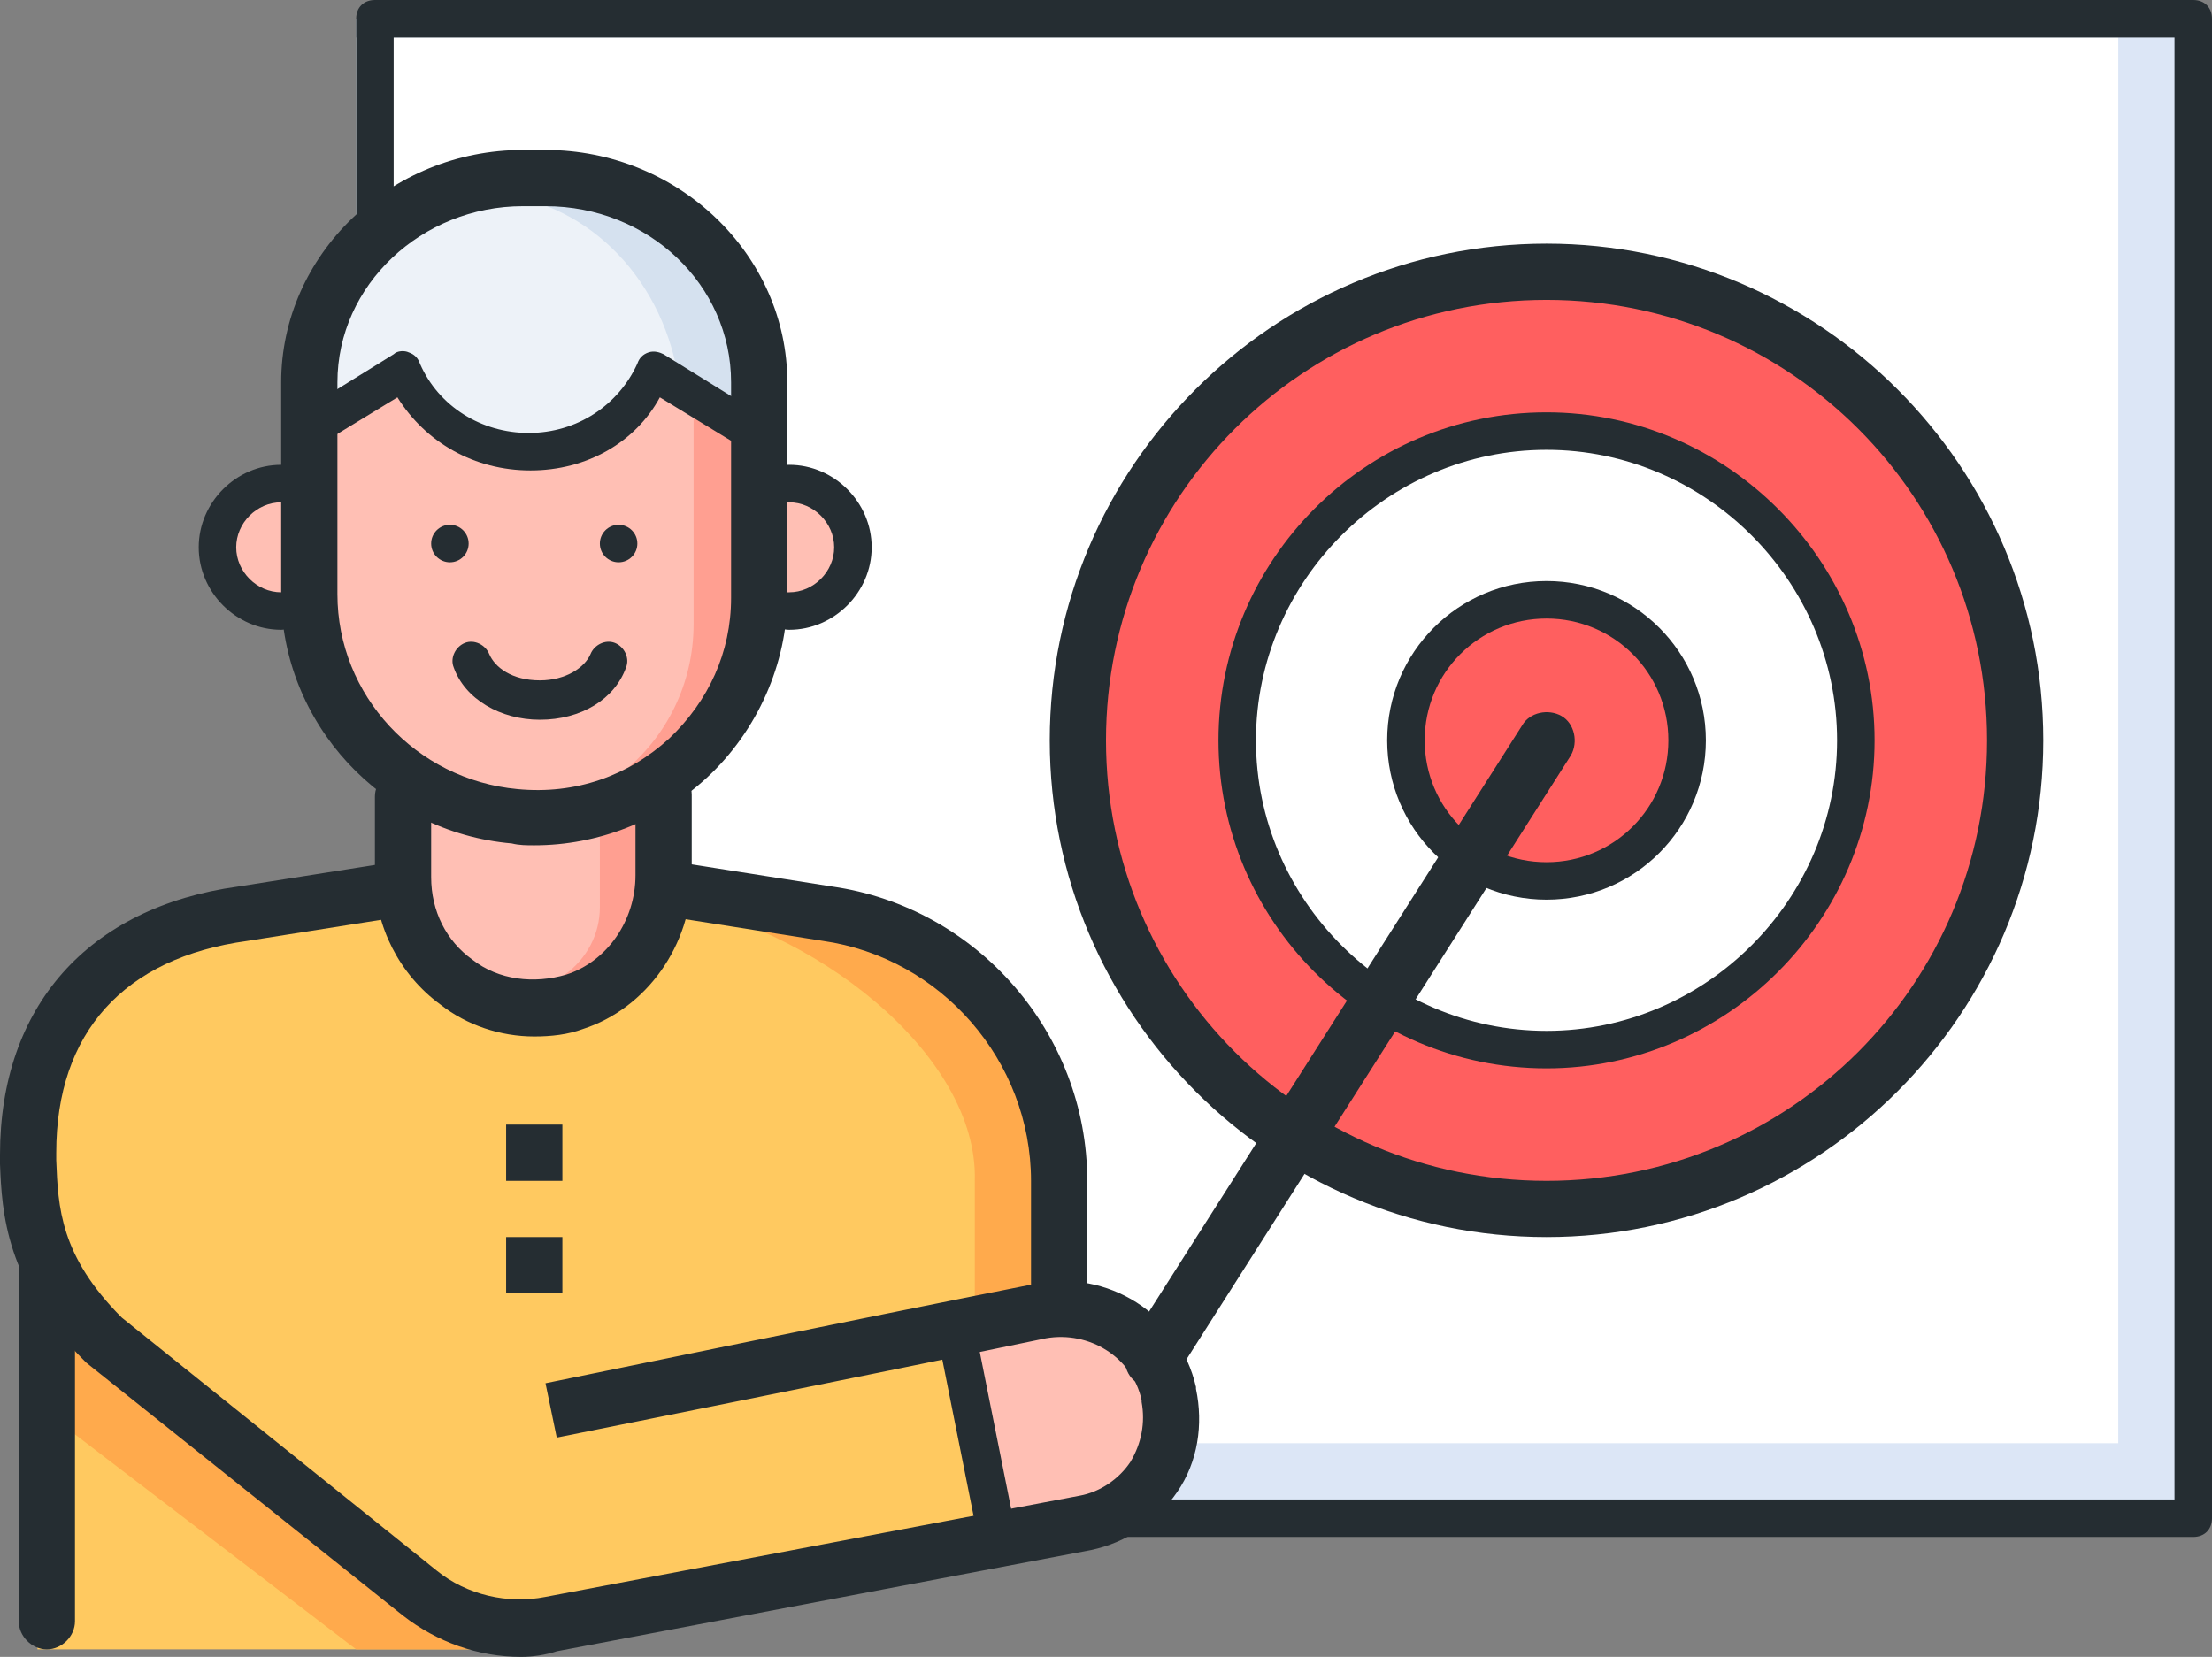 <?xml version="1.0" encoding="utf-8"?>
<!-- Generator: Adobe Illustrator 23.0.3, SVG Export Plug-In . SVG Version: 6.00 Build 0)  -->
<svg version="1.1" id="레이어_1" xmlns="http://www.w3.org/2000/svg" xmlns:xlink="http://www.w3.org/1999/xlink" x="0px"
	 y="0px" viewBox="0 0 118 88.4" style="enable-background:new 0 0 118 88.4;" xml:space="preserve">
<rect x="0" y="0" width="118" height="88.4" fill="#808080" stroke="none"/>
<style type="text/css">
	.st0{fill:#DCE6F6;}
	.st1{fill:#FFFFFF;}
	.st2{fill:#FFAA4C;}
	.st3{fill:#FFC960;}
	.st4{fill:#FF9F91;}
	.st5{fill:#FFBFB4;}
	.st6{fill:#D5E1EF;}
	.st7{fill:#EDF2F8;}
	.st8{fill:#FF5F5F;}
	.st9{fill:#252D32;}
</style>
<g>
	<polygon class="st0" points="19,1 19,16 34.3,16 34.3,81 117,81 117,1 	"/>
	<polygon class="st1" points="19,2 19,16 34.3,16 34.3,77 113,77 113,2 	"/>
	<path class="st2" d="M41.9,48.7L38.5,47H17.7l-2.6,1.7C7.3,48.7,1,55.1,1,63v11h55V63C56,55.1,49.7,48.7,41.9,48.7z"/>
	<path class="st3" d="M15,48C3.7,49.3,2,55.1,2,63v25h27l24-5l-2-11l1-1v-8c0.2-6.7-8.6-13.7-17-15H15z"/>
	<path class="st4" d="M22,47.4V43h13v4.6c0,3.9-3.8,6.9-8,6C24,52.9,22,50.3,22,47.4z"/>
	<path class="st5" d="M22,48.3V43h10v5.4c0,2.9-2.8,5.1-6.1,4.5C23.6,52.5,22,50.5,22,48.3z"/>
	<path class="st4" d="M17,31.3V19h23v12.6c0,6.9-5.9,12.5-12.8,11.7C21.3,42.6,17,37.3,17,31.3z"/>
	<path class="st5" d="M15.4,33H16v-7h-0.8c-1.8,0-3.3,1.7-3.2,3.7C12.1,31.6,13.7,33,15.4,33z"/>
	<path class="st5" d="M41.3,33H41v-7h0.4c2.4,0,4.2,2.2,3.4,4.6C44.4,32.1,42.9,33,41.3,33z"/>
	<path class="st5" d="M17,33V19h20v14.3c0,6.4-5.9,11.4-12.5,9.8C20,41.9,17,37.7,17,33z"/>
	<path class="st6" d="M40,22.8c0-8.2-4.9-12.7-11.4-12.7c-6.4,0-12.3,4.7-11.4,12.9l4.5-3c0,0,2.3,3.8,6.8,3.8s6.8-3.8,6.8-3.8
		L40,22.8z"/>
	<path class="st7" d="M26.9,10.4c-5.7,0.8-10.1,6.1-10.1,12.5l5.5-2.5c0,0,1.7,3.4,6.4,3.4c4.8,0,6.1-3.4,6.1-3.4l1.5,0.7
		C35.8,15.5,31.9,11.1,26.9,10.4z"/>
	<path class="st2" d="M2,75l17,13h10c-5.1-1.7-15.9-9.9-27-20V75z"/>
	<path class="st5" d="M51,71l2,11l4.6-0.9c3-0.6,4.9-3.5,4.4-6.5c-0.6-3.1-3.5-5.1-6.6-4.5L51,71z"/>
	<circle class="st8" cx="82.5" cy="39.5" r="24.5"/>
	<circle class="st1" cx="82.5" cy="39.5" r="16.5"/>
	<circle class="st8" cx="82.5" cy="39.5" r="7.5"/>
</g>
<circle class="st9" cx="33" cy="29" r="1"/>
<circle class="st9" cx="24" cy="29" r="1"/>
<g>
	<path class="st9" d="M28.8,38.4c-2.1,0-4-1.1-4.6-2.8c-0.2-0.5,0.1-1.1,0.6-1.3c0.5-0.2,1.1,0.1,1.3,0.6c0.3,0.7,1.2,1.4,2.7,1.4
		c1.4,0,2.4-0.7,2.7-1.4c0.2-0.5,0.8-0.8,1.3-0.6c0.5,0.2,0.8,0.8,0.6,1.3C32.8,37.3,31,38.4,28.8,38.4z"/>
</g>
<g>
	<path class="st9" d="M2.5,88C1.7,88,1,87.3,1,86.5v-19C1,66.6,1.7,66,2.5,66C3.3,66,4,66.6,4,67.5v19C4,87.3,3.3,88,2.5,88z"/>
</g>
<g>
	<path class="st9" d="M56.5,70c-0.8,0-1.5-0.7-1.5-1.5V63c0-6.4-4.8-11.9-11.1-12.8L36.3,49c-0.8-0.1-1.4-0.9-1.2-1.7
		c0.1-0.8,0.9-1.4,1.7-1.2l7.6,1.2C52.1,48.4,58,55.1,58,63v5.5C58,69.3,57.3,70,56.5,70z"/>
</g>
<g>
	<path class="st9" d="M28.3,25.1c-3,0-5.6-1.5-7.1-3.9l-4.1,2.5c-0.5,0.3-1.1,0.2-1.4-0.3c-0.3-0.5-0.2-1.1,0.3-1.4l5-3.1
		c0.2-0.2,0.6-0.2,0.8-0.1c0.3,0.1,0.5,0.3,0.6,0.6c1,2.3,3.3,3.7,5.8,3.7c2.6,0,4.8-1.5,5.8-3.7c0.1-0.3,0.3-0.5,0.6-0.6
		c0.3-0.1,0.6,0,0.8,0.1l5,3.1c0.5,0.3,0.6,0.9,0.3,1.4c-0.3,0.5-0.9,0.6-1.4,0.3l-4.1-2.5C33.9,23.6,31.3,25.1,28.3,25.1z"/>
</g>
<g>
	<path class="st9" d="M42.1,33.6c-0.6,0-1-0.4-1-1c0-0.6,0.4-1,1-1c1.3,0,2.4-1.1,2.4-2.4c0-1.3-1.1-2.4-2.4-2.4c-0.6,0-1-0.4-1-1
		c0-0.6,0.4-1,1-1c2.4,0,4.4,2,4.4,4.4C46.5,31.6,44.5,33.6,42.1,33.6z"/>
</g>
<g>
	<path class="st9" d="M15,33.6c-2.4,0-4.4-2-4.4-4.4c0-2.4,2-4.4,4.4-4.4c0.6,0,1,0.4,1,1c0,0.6-0.4,1-1,1c-1.3,0-2.4,1.1-2.4,2.4
		c0,1.3,1.1,2.4,2.4,2.4c0.6,0,1,0.4,1,1C16,33.1,15.5,33.6,15,33.6z"/>
</g>
<g>
	<path class="st9" d="M28.5,55.3c-1.8,0-3.6-0.6-5-1.7c-2.2-1.6-3.5-4.2-3.5-6.8v-4.3c0-0.8,0.7-1.5,1.5-1.5c0.8,0,1.5,0.7,1.5,1.5
		v4.3c0,1.8,0.8,3.4,2.2,4.4c1.4,1.1,3.3,1.3,5,0.8c2.2-0.7,3.7-2.9,3.7-5.3v-4.3c0-0.8,0.7-1.5,1.5-1.5c0.8,0,1.5,0.7,1.5,1.5v4.3
		c0,3.7-2.4,7.1-5.8,8.2C30.3,55.2,29.4,55.3,28.5,55.3z"/>
</g>
<g>
	<path class="st9" d="M28.5,45.1c-0.4,0-0.8,0-1.2-0.1C20.4,44.4,15,38.6,15,31.7V20.4C15,13.6,20.8,8,27.9,8h1.2
		C36.2,8,42,13.6,42,20.4v11.4c0,3.6-1.6,7.2-4.3,9.7C35.2,43.8,31.9,45.1,28.5,45.1z M27.9,11c-5.4,0-9.9,4.2-9.9,9.4v11.3
		c0,5.4,4.2,9.9,9.6,10.4c3.1,0.3,5.9-0.7,8.1-2.7c2.1-2,3.3-4.6,3.3-7.5V20.4c0-5.2-4.4-9.4-9.9-9.4H27.9z"/>
</g>
<g>
	<path class="st9" d="M27.8,88.4c-2.3,0-4.5-0.8-6.3-2.2L4.6,72.7c0,0-0.1-0.1-0.1-0.1C0.3,68.4,0.1,64.7,0,62.1l0-0.5
		c0-7.9,4.7-13.2,12.7-14.3l7.6-1.2c0.8-0.1,1.6,0.4,1.7,1.2c0.1,0.8-0.4,1.6-1.2,1.7l-7.6,1.2C6.6,51.1,3,55.1,3,61.5l0,0.4
		c0.1,2.5,0.2,5.1,3.5,8.4l16.8,13.5c1.6,1.3,3.8,1.8,5.8,1.4l28.5-5.4c1.1-0.2,2.1-0.9,2.7-1.8c0.6-1,0.8-2.1,0.6-3.2l0-0.1
		c-0.5-2.3-2.8-3.7-5.1-3.3c-9.1,1.9-26.1,5.3-26.1,5.3l-0.6-2.9c0,0,17-3.5,26.1-5.3c3.9-0.8,7.7,1.6,8.6,5.5l0,0.1
		c0.4,1.9,0.1,3.9-1,5.5c-1.1,1.6-2.7,2.7-4.6,3.1l-28.5,5.4C29.1,88.3,28.4,88.4,27.8,88.4z"/>
</g>
<g>
	<path class="st9" d="M61.5,74c-0.3,0-0.6-0.1-0.8-0.2c-0.7-0.4-0.9-1.4-0.5-2.1l21-33c0.4-0.7,1.4-0.9,2.1-0.5
		c0.7,0.4,0.9,1.4,0.5,2.1l-21,33C62.5,73.8,62,74,61.5,74z"/>
</g>
<g>
	<path class="st9" d="M53,82c-0.5,0-0.9-0.3-1-0.8l-2-10c-0.1-0.5,0.2-1.1,0.8-1.2c0.5-0.1,1.1,0.2,1.2,0.8l2,10
		c0.1,0.5-0.2,1.1-0.8,1.2C53.1,82,53.1,82,53,82z"/>
</g>
<g>
	<path class="st9" d="M117,82H59c-0.6,0-1-0.4-1-1s0.4-1,1-1h57V2H21v11c0,0.6-0.4,1-1,1c-0.6,0-1-0.4-1-1V1c0-0.6,0.4-1,1-1h97
		c0.6,0,1,0.4,1,1v80C118,81.6,117.6,82,117,82z"/>
</g>
<g>
	<path class="st9" d="M82.5,66C67.9,66,56,54.1,56,39.5S67.9,13,82.5,13C97.1,13,109,24.9,109,39.5S97.1,66,82.5,66z M82.5,16
		C69.5,16,59,26.5,59,39.5S69.5,63,82.5,63S106,52.5,106,39.5S95.5,16,82.5,16z"/>
</g>
<g>
	<path class="st9" d="M82.5,57C72.8,57,65,49.1,65,39.5S72.8,22,82.5,22c9.6,0,17.5,7.9,17.5,17.5S92.1,57,82.5,57z M82.5,24
		C74,24,67,31,67,39.5S74,55,82.5,55C91,55,98,48,98,39.5S91,24,82.5,24z"/>
</g>
<g>
	<path class="st9" d="M82.5,48c-4.7,0-8.5-3.8-8.5-8.5s3.8-8.5,8.5-8.5c4.7,0,8.5,3.8,8.5,8.5S87.2,48,82.5,48z M82.5,33
		c-3.6,0-6.5,2.9-6.5,6.5s2.9,6.5,6.5,6.5s6.5-2.9,6.5-6.5S86.1,33,82.5,33z"/>
</g>
<g>
	<path class="st9" d="M30,69h-3v-3h3V69z M30,63h-3v-3h3V63z"/>
</g>
</svg>
